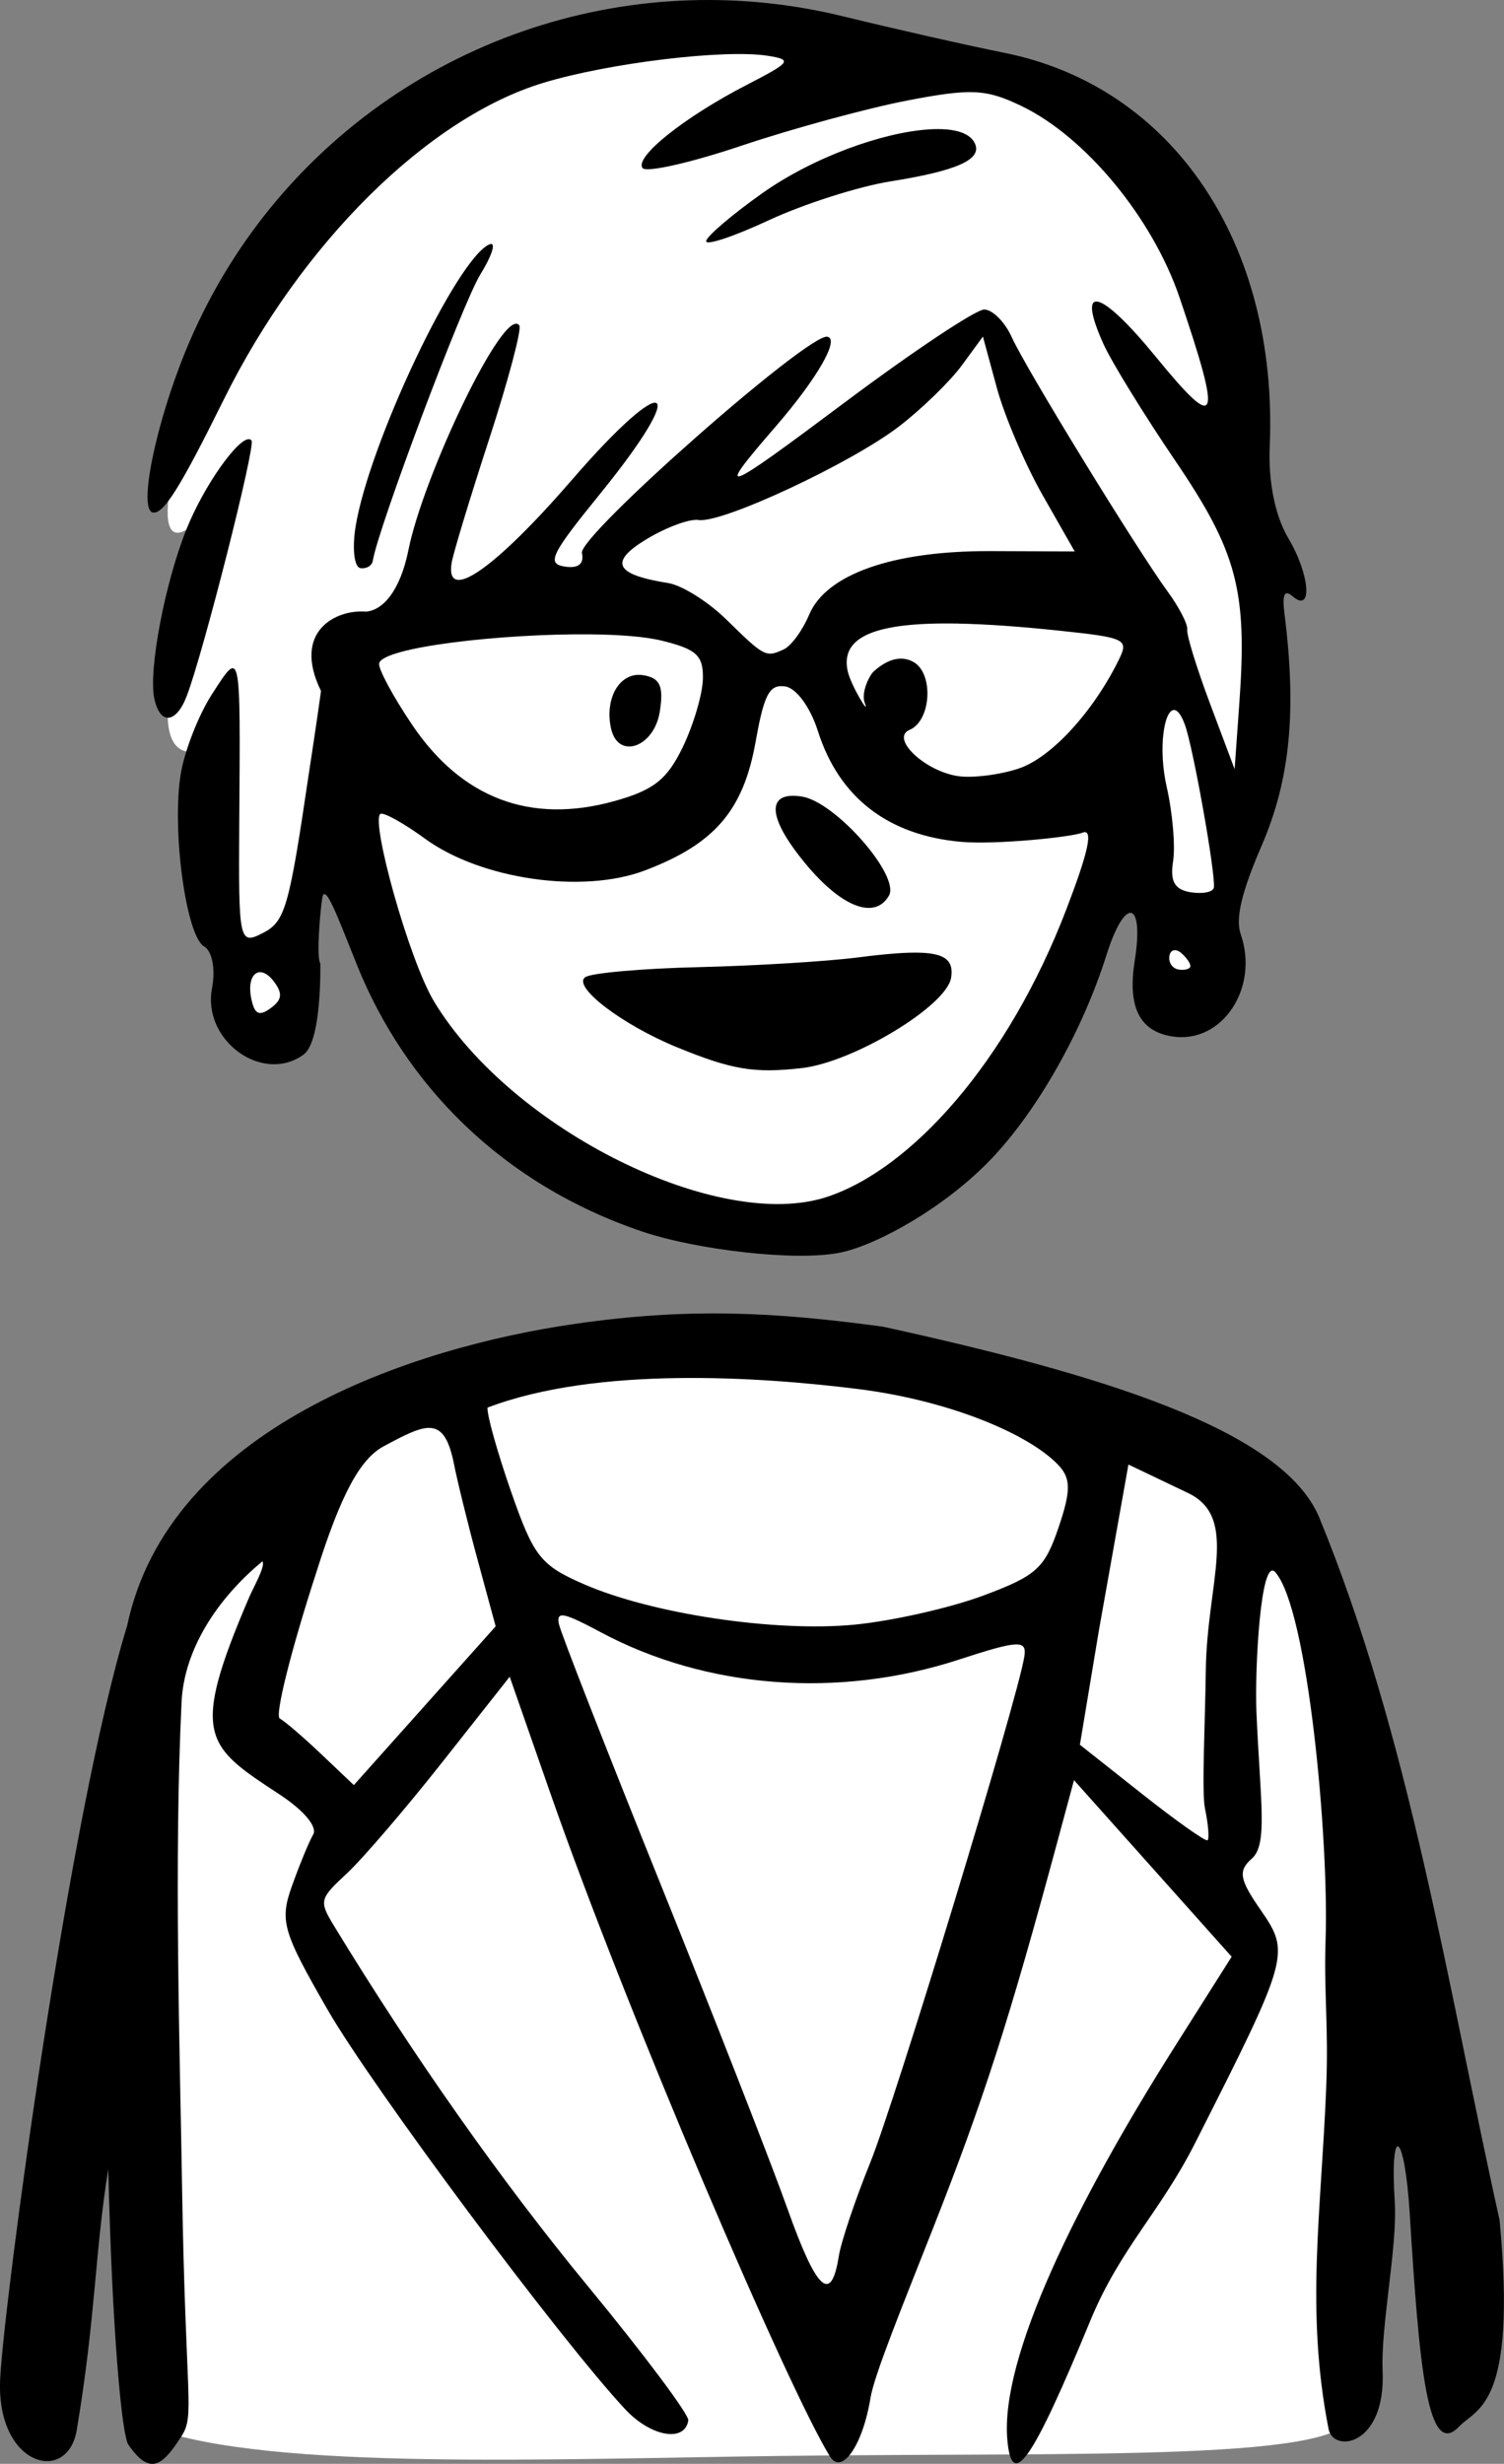 <?xml version="1.0" ?><svg xmlns="http://www.w3.org/2000/svg" width="59.901mm" height="98.064mm" viewBox="0 0 59.901 98.064">
    <rect x="0" y="0" width="59.901" height="98.064" fill="#808080" stroke="none"/>
    <path d="M 28.318 1.041 C 25.381 1.119 21.693 1.792 17.085 4.214 C 10.94 7.443 7.764 14.489 6.884 18.774 C 6.004 23.059 8.182 20.499 8.623 19.887 C 9.063 19.274 6.814 25.521 6.684 28.141 C 6.554 30.762 8.319 29.722 8.319 29.722 C 8.319 29.722 8.33 32.717 8.872 37.228 C 9.522 38.718 12.025 36.099 12.759 35.071 C 12.961 34.789 13.132 33.96 13.278 32.934 C 13.86 35.359 15.179 38.944 16.223 41.105 C 17.72 44.205 26.166 48.364 29.996 48.357 C 33.826 48.349 38.235 45.514 40.061 43.257 C 40.726 42.434 41.662 39.867 42.58 36.924 C 43.327 36.892 43.864 36.813 43.864 36.813 C 43.864 36.813 45.091 34.007 43.893 32.434 C 44.846 28.991 45.569 26.016 45.667 25.339 C 45.827 25.685 45.933 25.956 45.945 26.096 C 46.036 27.145 45.269 33.055 45.573 35.282 C 45.692 36.152 45.979 36.521 46.365 36.636 C 46.238 36.687 46.144 36.766 46.103 36.876 C 45.86 37.526 45.727 39.246 47.25 40.025 C 48.555 40.425 49.222 38.511 48.783 37.581 C 48.544 37.074 47.841 36.719 47.211 36.605 C 47.66 36.498 48.158 36.307 48.656 36.212 C 50.042 35.947 49.724 31.824 49.801 29.899 C 49.878 27.975 50.021 22.208 49.703 20.793 C 49.384 19.378 50.017 16.111 49.116 14.405 C 48.214 12.699 47.09 6.995 44.178 5.168 C 41.266 3.341 34.288 1.376 31.012 1.12 C 30.193 1.056 29.297 1.015 28.318 1.041 z M 39.038 12.695 C 39.038 12.695 40.607 15.057 40.8 16.188 C 40.901 16.784 42.292 19.202 43.604 21.517 C 43.047 20.71 42.5 19.951 42.135 19.531 C 41.098 18.336 39.375 12.796 39.083 12.879 C 38.791 12.961 34.986 16.207 32.861 17.888 C 31.749 18.767 30.22 19.3 28.928 19.647 C 29.627 19.279 30.273 18.931 30.743 18.664 C 32.565 17.633 39.038 12.695 39.038 12.695 z M 24.926 21.712 C 24.636 22.033 24.34 22.363 24.078 22.647 C 24.016 22.714 23.939 22.773 23.856 22.83 C 24.21 22.365 24.478 21.941 24.478 21.941 C 24.478 21.941 24.857 21.747 24.926 21.712 z M 14.379 25.897 C 14.145 26.353 13.942 26.97 13.761 27.624 C 13.818 26.701 13.852 26.022 13.852 26.022 C 13.852 26.022 14.314 25.913 14.379 25.897 z M 10.697 38.154 C 9.893 38.136 9.152 38.999 9.361 40.052 C 9.361 40.052 9.711 40.839 10.895 40.941 C 12.08 41.043 12.314 39.037 11.332 38.366 C 11.178 38.261 11.018 38.197 10.858 38.17 C 10.804 38.161 10.751 38.155 10.697 38.154 z M 30.248 53.922 C 23.393 54.016 18.342 55.063 18.342 55.063 L 21.122 63.049 C 21.122 63.049 21.334 63.164 21.383 63.193 C 21.231 63.148 21.084 63.11 20.949 63.087 L 33.273 94.846 L 33.218 95.021 L 24.148 74.063 L 17.882 54.969 C 13.631 55.591 7.958 61.941 6.022 67.533 C 6.022 67.533 4.892 96.069 6.112 96.649 C 10.83 98.342 22.059 97.861 31.044 97.75 C 43.29 97.599 53.949 97.994 53.846 96.015 C 53.722 93.631 54.142 83.853 54.142 83.853 C 54.142 83.853 52.654 63.097 50.661 60.523 C 48.668 57.95 44.182 57.251 44.182 57.251 L 41.759 67.765 L 34.151 92.042 L 42.348 63.615 C 42.373 63.606 42.541 63.547 42.541 63.547 L 44.054 57.531 C 44.054 57.531 39.465 55.086 34.068 54.22 C 32.822 54.019 31.534 53.904 30.248 53.922 z" fill="#FFFFFF"/>
    <path d="M 27.51,0.011 C 18.814,0.277 10.831,5.576 7.396,13.96 6.187,16.909 5.5,20.306 6.092,20.399 6.514,20.466 7.179,19.406 8.917,15.894 11.991,9.684 17.039,4.688 21.645,3.295 24.269,2.502 28.869,1.949 30.583,2.221 c 0.987,0.157 0.921,0.249 -0.841,1.157 -2.483,1.28 -4.474,2.867 -4.152,3.31 0.14,0.192 1.91,-0.206 3.933,-0.886 2.023,-0.679 4.996,-1.489 6.606,-1.8 2.542,-0.49 3.142,-0.462 4.553,0.217 2.558,1.231 5.223,4.459 6.299,7.628 1.706,5.028 1.552,5.411 -0.948,2.354 -2.218,-2.713 -3.184,-2.953 -2.089,-0.519 0.321,0.715 1.612,2.812 2.868,4.661 2.454,3.613 2.868,5.168 2.551,9.598 l -0.191,2.672 -0.973,-2.591 c -0.535,-1.425 -0.946,-2.756 -0.914,-2.959 0.032,-0.203 -0.316,-0.883 -0.774,-1.51 -1.267,-1.737 -5.662,-8.902 -6.217,-10.136 -0.27,-0.6 -0.762,-1.094 -1.092,-1.098 -0.331,-0.004 -2.828,1.657 -5.548,3.691 -4.949,3.701 -5.211,3.794 -2.775,0.982 1.669,-1.927 2.58,-3.509 2.068,-3.59 -0.775,-0.123 -9.914,7.931 -9.77,8.609 0.093,0.437 -0.147,0.624 -0.689,0.538 -0.726,-0.115 -0.547,-0.483 1.413,-2.895 3.643,-4.485 2.695,-4.966 -1.114,-0.565 -3.091,3.571 -5.057,4.931 -4.801,3.321 0.059,-0.371 0.733,-2.593 1.497,-4.937 0.764,-2.344 1.304,-4.378 1.2,-4.521 -0.595,-0.82 -3.82,5.969 -4.414,8.929 -0.336,1.673 -1.045,2.422 -1.7,2.462 -1.172,-0.095 -2.953,0.773 -1.784,3.16 -0.114,0.863 -0.496,3.359 -0.496,3.359 -0.781,5.289 -0.935,5.819 -1.823,6.275 -0.941,0.482 -0.969,0.348 -0.937,-4.389 0.048,-7.027 0.073,-6.908 -1.083,-5.124 -0.541,0.835 -1.105,2.279 -1.253,3.21 -0.354,2.233 0.219,6.42 0.935,6.834 0.324,0.187 0.459,0.904 0.315,1.67 -0.391,2.077 2.017,3.819 3.646,2.637 0.739,-0.537 0.667,-3.632 0.667,-3.632 -0.164,-0.236 -0.005,-2.075 0.077,-2.593 0.106,-0.669 0.64,0.809 1.385,2.66 1.915,4.757 5.768,8.72 11.365,10.608 2.154,0.727 6.1,1.196 7.87,0.839 1.484,-0.3 4.207,-1.815 6.041,-3.745 1.844,-1.94 3.628,-5.1 4.573,-8.099 0.743,-2.358 1.511,-2.196 1.125,0.236 -0.29,1.828 0.191,2.796 1.492,3.002 1.978,0.314 3.476,-1.918 2.731,-4.067 -0.217,-0.624 0.032,-1.674 0.837,-3.536 1.128,-2.607 1.397,-5.341 0.907,-9.206 -0.099,-0.781 -0.006,-0.99 0.318,-0.711 0.812,0.7 0.699,-0.851 -0.169,-2.313 C 50.786,20.538 50.509,19.174 50.57,17.772 50.917,9.69 46.711,3.452 40.005,2.103 38.507,1.802 35.623,1.15 33.597,0.654 31.561,0.156 29.516,-0.051 27.51,0.011 Z m 9.482,5.139 c -1.824,0.117 -4.597,1.097 -6.653,2.555 -1.186,0.841 -2.182,1.69 -2.214,1.888 -0.031,0.198 1.087,-0.173 2.486,-0.823 1.399,-0.651 3.587,-1.349 4.862,-1.552 2.62,-0.417 3.626,-0.861 3.365,-1.485 C 38.696,5.391 38.289,5.205 37.711,5.153 37.494,5.133 37.252,5.133 36.992,5.149 Z M 19.578,9.712 c -0.021,-0.005 -0.049,-5.72e-4 -0.084,0.014 -1.296,0.542 -4.812,7.96 -5.335,11.255 -0.136,0.858 -0.05,1.592 0.192,1.63 0.242,0.038 0.465,-0.093 0.497,-0.292 0.204,-1.284 3.571,-10.244 4.284,-11.398 0.418,-0.677 0.595,-1.173 0.446,-1.209 z m 19.569,3.684 0.557,2.048 c 0.306,1.126 1.129,3.05 1.828,4.276 l 1.271,2.228 -3.351,-0.013 c -3.889,-0.015 -6.549,0.917 -7.228,2.536 -0.26,0.619 -0.712,1.237 -1.005,1.373 -0.717,0.331 -0.768,0.305 -2.286,-1.182 -0.728,-0.714 -1.773,-1.369 -2.321,-1.456 -2.13,-0.338 -2.372,-0.836 -0.85,-1.753 0.783,-0.472 1.711,-0.812 2.061,-0.757 0.928,0.147 6.095,-2.266 8.001,-3.737 0.9,-0.695 2.016,-1.78 2.48,-2.412 z M 9.947,17.485 c -0.426,-0.118 -1.81,1.813 -2.519,3.576 -0.858,2.13 -1.521,5.616 -1.283,6.739 0.225,1.061 0.865,1.014 1.292,-0.096 0.653,-1.697 2.747,-9.941 2.582,-10.168 -0.019,-0.027 -0.043,-0.044 -0.072,-0.052 z m 28.224,7.335 c 1.119,0.022 2.462,0.117 4.043,0.284 2.62,0.277 2.747,0.339 2.349,1.15 -1.024,2.085 -2.702,3.908 -3.991,4.335 -0.769,0.255 -1.864,0.389 -2.434,0.299 -1.332,-0.211 -2.686,-1.513 -1.911,-1.838 0.857,-0.358 0.97,-2.231 0.163,-2.697 -0.468,-0.27 -1.022,-0.142 -1.589,0.368 -0.172,0.155 -0.52,0.847 -0.359,1.259 0.227,0.579 -0.56,-0.703 -0.683,-1.281 -0.285,-1.343 1.056,-1.945 4.413,-1.88 z m -14.665,0.428 c 1.167,0.012 2.19,0.089 2.846,0.25 1.388,0.339 1.659,0.587 1.643,1.508 -0.01,0.607 -0.37,1.832 -0.798,2.722 -0.627,1.302 -1.166,1.726 -2.751,2.163 -3.33,0.917 -6.06,-0.119 -8.035,-3.048 -0.756,-1.121 -1.345,-2.215 -1.311,-2.433 0.103,-0.648 4.905,-1.198 8.407,-1.162 z m 1.78,1.624 c -0.728,0.117 -1.18,1.04 -0.953,2.109 0.269,1.269 1.717,0.779 1.945,-0.658 0.161,-1.016 0.011,-1.343 -0.665,-1.45 -0.114,-0.018 -0.224,-0.018 -0.328,-10e-4 z m 5.775,0.438 c 0.067,-0.005 0.139,-1.31e-4 0.218,0.012 0.44,0.07 0.996,0.831 1.295,1.773 0.841,2.647 2.794,4.155 5.715,4.412 1.343,0.118 4.355,-0.181 4.83,-0.367 0.472,-0.185 0.155,0.953 -0.642,3.035 -2.342,6.118 -6.196,10.355 -9.53,11.46 -4.313,1.429 -12.563,-2.661 -15.653,-7.763 -1.012,-1.671 -2.533,-7.196 -2.147,-7.476 0.118,-0.086 0.921,0.359 1.785,0.988 2.225,1.618 6.269,2.202 8.75,1.262 2.775,-1.051 3.923,-2.382 4.411,-5.118 0.298,-1.67 0.499,-2.182 0.967,-2.217 z m 15.7,0.949 c 0.132,0.003 0.28,0.177 0.428,0.578 0.329,0.89 1.227,5.924 1.157,6.485 -0.023,0.182 -0.437,0.268 -0.92,0.192 -0.642,-0.102 -0.832,-0.432 -0.705,-1.229 0.095,-0.599 -0.019,-1.933 -0.254,-2.966 -0.349,-1.537 -0.102,-3.068 0.294,-3.06 z m -15.291,3.419 c -0.939,0.074 -0.727,1.087 0.617,2.705 1.438,1.732 2.757,2.235 3.318,1.265 0.455,-0.788 -2.129,-3.731 -3.461,-3.943 -0.181,-0.029 -0.339,-0.037 -0.473,-0.027 z m 15.271,6.147 c 0.085,-0.023 0.193,0.011 0.302,0.104 0.218,0.188 0.383,0.428 0.366,0.535 -0.017,0.107 -0.229,0.162 -0.47,0.124 -0.242,-0.038 -0.406,-0.279 -0.366,-0.535 0.02,-0.128 0.083,-0.206 0.168,-0.228 z m -10.017,0.097 c -0.586,-0.028 -1.421,0.04 -2.574,0.187 -1.247,0.159 -4.097,0.332 -6.334,0.385 -2.237,0.052 -4.265,0.232 -4.506,0.398 -0.532,0.369 1.462,1.893 3.647,2.788 2.198,0.9 3.08,1.048 4.979,0.831 2.06,-0.235 5.767,-2.477 5.944,-3.594 0.081,-0.512 -0.083,-0.812 -0.651,-0.935 -0.142,-0.031 -0.31,-0.051 -0.505,-0.06 z m -26.472,0.791 c 0.079,-0.029 0.169,-0.025 0.266,0.015 h 5.17e-4 c 0.13,0.054 0.272,0.174 0.413,0.368 0.333,0.459 0.296,0.705 -0.157,1.034 -0.453,0.329 -0.634,0.242 -0.763,-0.365 -0.123,-0.578 0.005,-0.963 0.24,-1.051 z m 18.862,13.569 c -1.959,-0.036 -3.944,0.082 -6.203,0.408 -6.544,0.942 -16.187,4.159 -17.846,12.013 -2.326,7.564 -4.892,26.822 -5.057,29.955 -0.184,3.5 2.681,4.259 3.049,2.059 0.763,-4.556 0.72,-7.089 1.255,-10.384 0.159,6.645 0.549,10.606 0.799,10.967 0.877,1.269 1.378,0.823 2.128,-0.354 0.526,-0.826 0.147,-1.445 0.013,-9.866 -0.086,-5.361 -0.328,-12.988 -0.02,-19.344 0.1,-2.067 1.399,-4.091 3.219,-5.592 0.134,0.185 -0.346,1.005 -0.54,1.458 -2.361,5.516 -1.715,5.89 1.226,7.821 0.967,0.635 1.513,1.287 1.336,1.594 -0.165,0.285 -0.544,1.204 -0.843,2.041 -0.497,1.393 -0.378,1.811 1.412,4.921 1.785,3.101 9.279,13.156 11.865,15.919 1.019,1.088 2.366,1.324 2.507,0.439 0.036,-0.227 -1.77,-2.639 -4.013,-5.36 -3.418,-4.146 -6.95,-9.157 -10.095,-14.321 -0.606,-0.995 -0.585,-1.077 0.503,-2.085 0.623,-0.577 2.338,-2.576 3.812,-4.442 l 2.679,-3.393 1.633,4.675 c 3.045,8.713 9.453,23.673 11.124,26.361 0.472,0.76 1.305,-0.446 1.613,-2.333 0.148,-0.907 1.265,-3.645 2.483,-6.731 2.014,-5.107 3.037,-8.285 4.958,-15.396 l 0.664,-2.459 3.14,3.513 3.139,3.514 -2.281,3.604 c -3.898,6.16 -6.944,12.344 -6.653,15.623 0.18,2.03 0.984,0.876 3.308,-4.748 1.189,-2.876 2.773,-4.305 4.167,-7.056 3.762,-7.422 3.803,-7.57 2.608,-9.292 -0.842,-1.214 -0.899,-1.551 -0.343,-2.039 0.643,-0.565 0.335,-2.262 0.181,-5.839 -0.071,-1.644 0.163,-6.228 0.752,-5.557 1.303,1.484 2.137,10.663 2.003,14.617 -0.073,2.15 0.122,3.44 0.024,5.892 -0.201,5.02 -0.83,8.871 0.094,13.592 0.189,0.968 2.284,0.686 2.153,-2.32 -0.078,-1.794 0.596,-4.938 0.483,-6.731 -0.199,-3.159 0.391,-2.84 0.596,0.474 0.381,6.169 0.715,9.799 1.968,8.479 0.709,-0.746 2.31,-0.782 1.611,-8.217 C 57.663,79.091 56.158,69.175 52.53,60.367 51.034,56.888 43.839,54.702 35.168,52.804 33.008,52.51 31.074,52.319 29.115,52.282 Z m -2.157,2.567 c 2.652,-0.039 5.247,0.19 7.201,0.434 3.57,0.444 6.733,1.745 7.957,2.989 0.541,0.55 0.551,1.03 0.048,2.514 -0.554,1.636 -0.88,1.931 -3.01,2.723 -1.314,0.489 -3.616,1.008 -5.115,1.154 -3.164,0.307 -8.074,-0.427 -10.794,-1.615 -1.717,-0.75 -1.989,-1.096 -2.892,-3.687 -0.548,-1.573 -0.969,-3.075 -0.934,-3.337 2.18,-0.829 4.888,-1.136 7.54,-1.175 z m -9.799,1.987 c 0.436,0.036 0.711,0.42 0.908,1.36 0.137,0.711 0.571,2.472 0.963,3.913 l 0.712,2.621 -2.824,3.159 -2.824,3.16 -1.29,-1.224 c -0.71,-0.674 -1.457,-1.316 -1.661,-1.427 -0.204,-0.111 0.45,-2.723 1.453,-5.805 0.995,-3.165 1.762,-4.533 2.688,-5.03 0.843,-0.453 1.44,-0.764 1.876,-0.728 z m 27.785,1.454 2.377,1.135 c 2.042,0.975 0.747,3.557 0.704,7.069 -0.024,1.985 -0.168,4.836 -0.034,5.479 0.134,0.643 0.18,1.215 0.102,1.272 -0.078,0.057 -1.253,-0.775 -2.612,-1.849 l -2.47,-1.953 0.759,-4.565 z m -22.598,6.012 c 0.185,-0.045 0.644,0.162 1.576,0.66 4.213,2.253 9.474,2.656 14.268,1.093 1.193,-0.389 1.872,-0.587 2.239,-0.604 0.367,-0.017 0.423,0.147 0.369,0.483 -0.273,1.718 -5.131,17.66 -6.14,20.148 -0.597,1.471 -1.159,3.144 -1.25,3.719 -0.304,1.915 -0.881,1.378 -2.051,-1.909 -0.638,-1.792 -2.914,-7.61 -5.058,-12.929 -2.144,-5.319 -3.96,-9.961 -4.035,-10.316 -0.043,-0.201 -0.03,-0.319 0.081,-0.346 z" fill="#000000"/>
</svg>